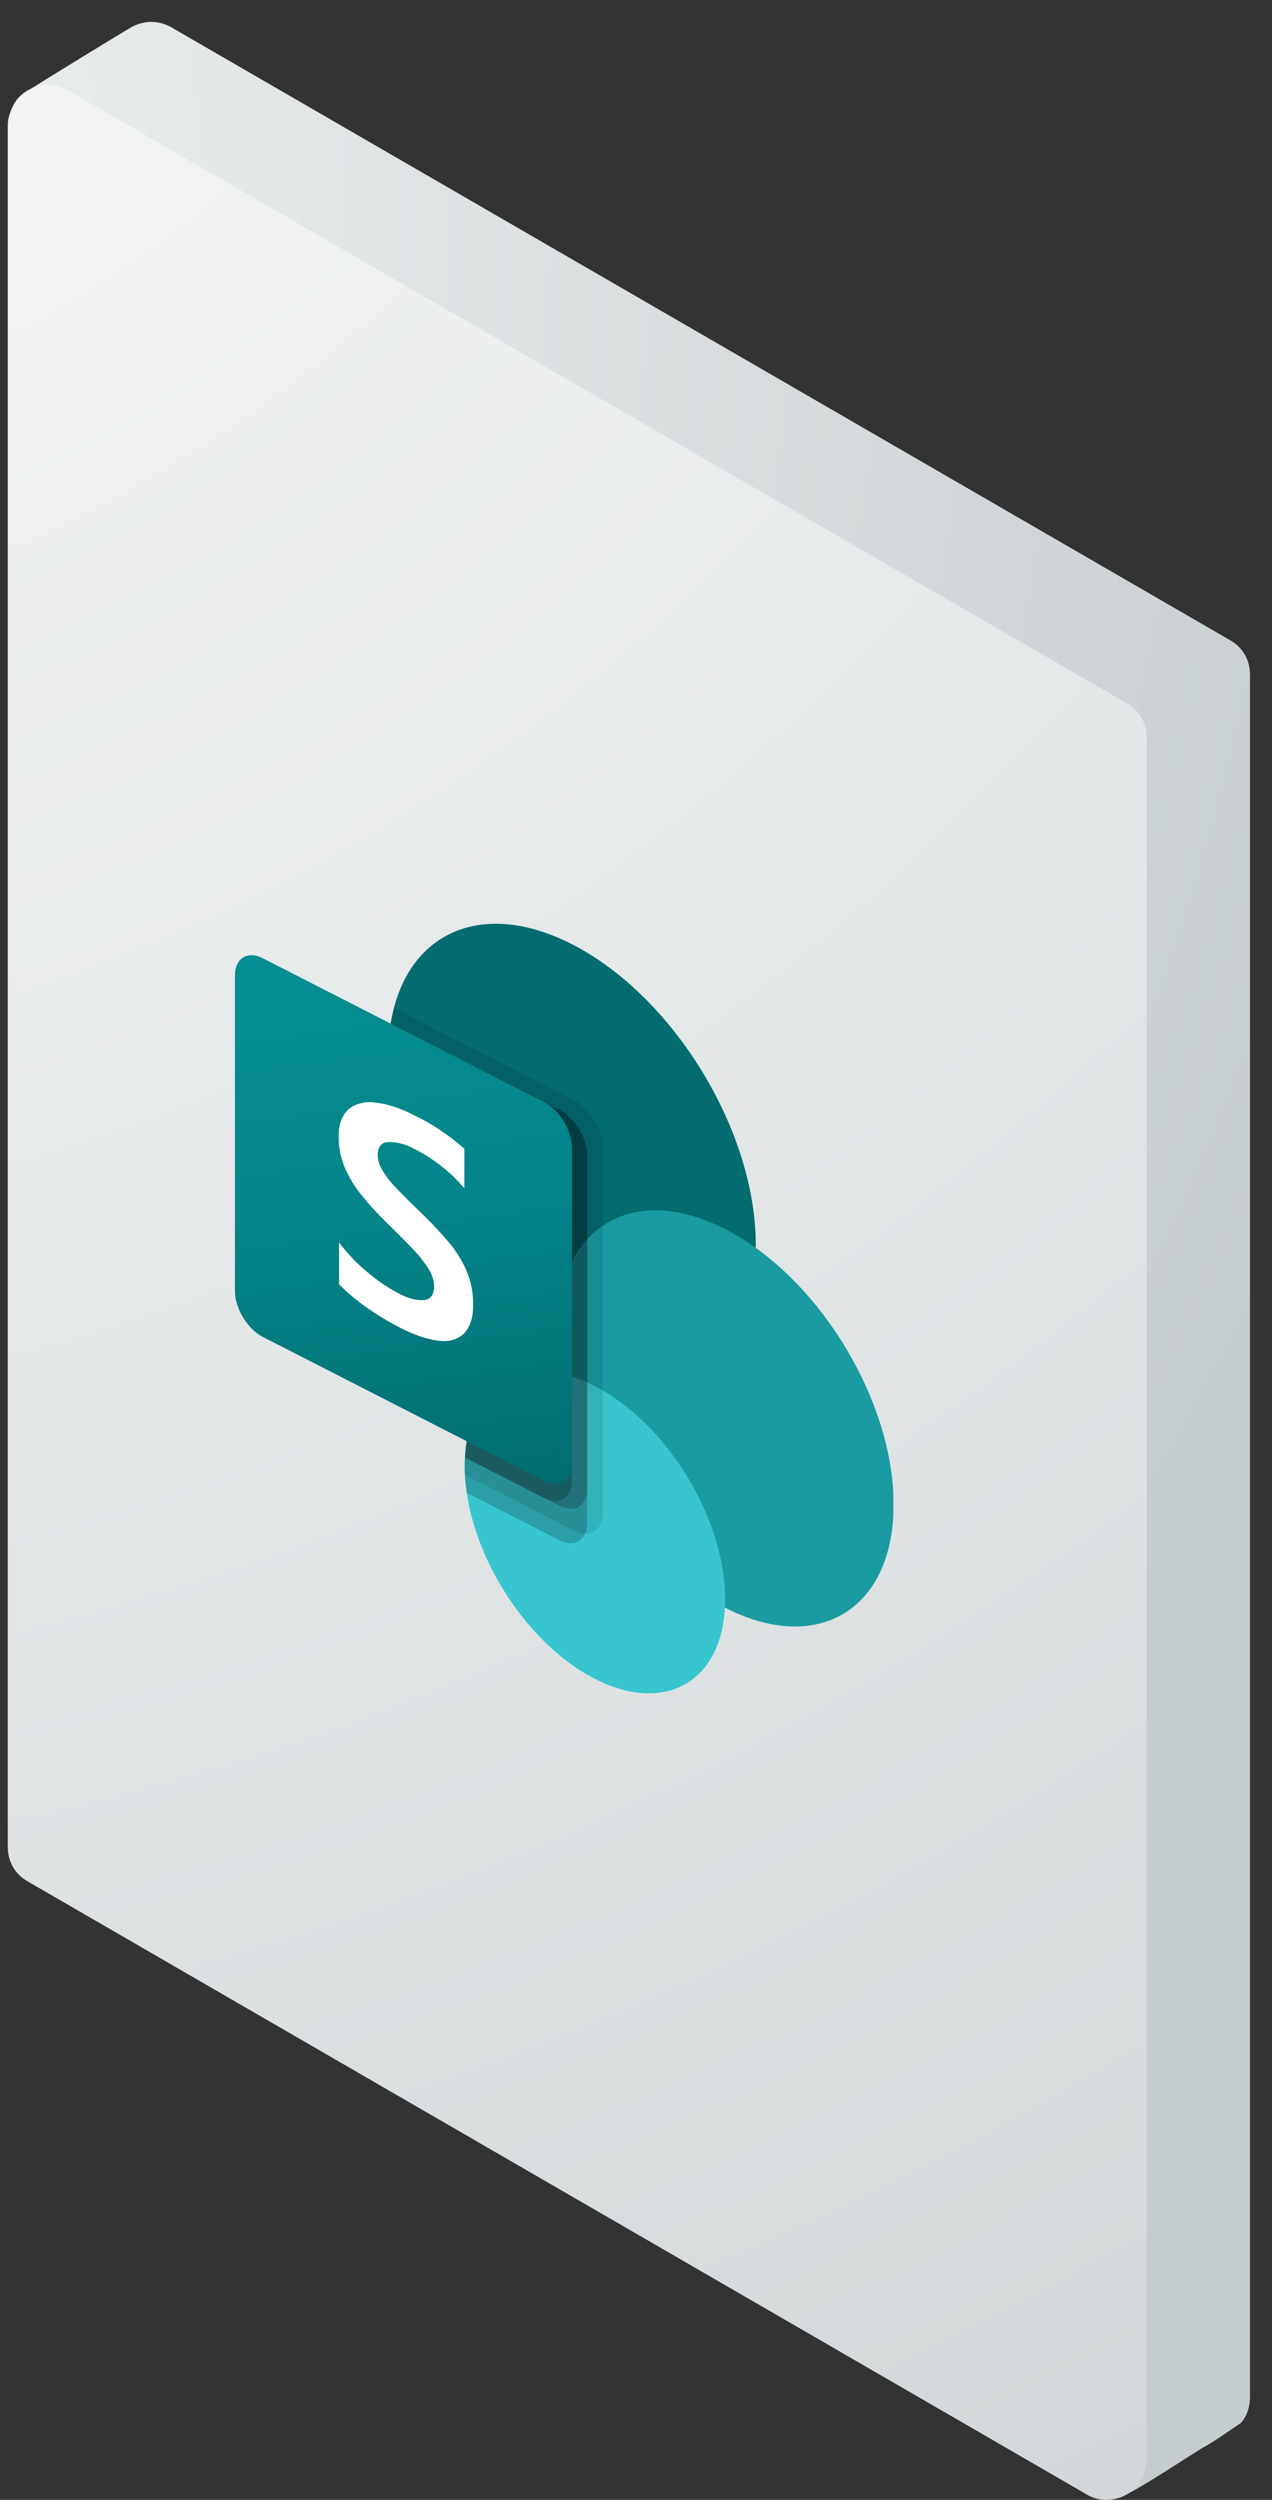 <?xml version="1.0" encoding="UTF-8"?> <svg xmlns="http://www.w3.org/2000/svg" width="56" height="110" viewBox="0 0 56 110" fill="none"><rect x="0" y="0" width="56" height="110" fill="#333333" stroke="none"/><path d="M7.542 1.201C6.974 0.885 6.342 0.885 5.774 1.201C5.648 1.264 1.416 3.853 1.353 3.916C0.974 4.232 1.669 5.369 1.669 5.874L4.89 78.497C4.89 79.129 5.206 79.697 5.774 80.013L48.085 107.294C48.337 107.42 49.095 109.82 49.411 109.82C49.727 109.82 52.758 107.799 53.011 107.673C53.579 107.357 54.084 106.978 54.653 106.599C54.905 106.283 55.031 105.905 55.031 105.462V29.682C55.031 29.05 54.716 28.482 54.147 28.166" fill="url(#paint0_radial_91_2342)"></path><path d="M2.996 3.979C2.175 3.474 1.038 3.79 0.596 4.611C0.47 4.863 0.343 5.179 0.343 5.495V81.276C0.343 81.907 0.659 82.476 1.227 82.791L47.833 109.757C48.654 110.262 49.79 109.946 50.232 109.125C50.359 108.873 50.485 108.557 50.485 108.241V32.46C50.485 31.829 50.169 31.261 49.601 30.945L2.996 3.979Z" fill="url(#paint1_radial_91_2342)"></path><g clip-path="url(#clip0_91_2342)"><path d="M25.18 59.725C29.65 62.009 33.273 59.792 33.273 54.772C33.273 49.753 29.65 43.832 25.18 41.547C20.71 39.263 17.087 41.48 17.087 46.499C17.087 51.519 20.71 57.44 25.18 59.725Z" fill="#036C70"></path><path d="M31.924 70.746C36.022 72.84 39.343 70.808 39.343 66.206C39.343 61.605 36.022 56.177 31.924 54.083C27.827 51.989 24.506 54.022 24.506 58.623C24.506 63.224 27.827 68.652 31.924 70.746Z" fill="#1A9BA1"></path><path d="M26.192 73.875C29.358 75.493 31.924 73.923 31.924 70.367C31.924 66.812 29.358 62.617 26.192 60.999C23.026 59.381 20.459 60.952 20.459 64.507C20.459 68.063 23.026 72.257 26.192 73.875Z" fill="#37C6D0"></path><path opacity="0.1" d="M26.529 50.439V66.602C26.525 67.162 26.222 67.512 25.76 67.489C25.612 67.484 25.454 67.439 25.294 67.357L20.465 64.889C20.459 64.757 20.459 64.636 20.459 64.507C20.456 64.379 20.461 64.255 20.472 64.135C20.596 61.777 21.924 60.32 23.905 60.368V58.96C19.496 55.921 16.488 49.733 17.186 45.138C17.191 45.106 17.196 45.075 17.201 45.043C17.235 44.805 17.282 44.576 17.343 44.358L25.294 48.422C25.975 48.773 26.526 49.673 26.529 50.439Z" fill="black"></path><path opacity="0.2" d="M24.62 48.835L17.201 45.043C16.452 49.603 19.413 55.806 23.814 58.897C23.947 58.991 24.081 59.081 24.215 59.168C22.125 59.212 20.601 61.596 20.472 64.135C20.46 64.255 20.456 64.379 20.458 64.507C20.458 64.636 20.458 64.757 20.465 64.889C20.477 65.15 20.506 65.418 20.553 65.691L24.619 67.77C25.119 68.022 25.569 67.911 25.759 67.489C25.821 67.356 25.854 67.194 25.854 67.015V50.852C25.851 50.086 25.3 49.186 24.62 48.835Z" fill="black"></path><path opacity="0.2" d="M24.62 48.835L17.201 45.043C16.452 49.604 19.413 55.807 23.815 58.898C23.905 58.962 23.995 59.023 24.086 59.083C22.063 59.243 20.599 61.649 20.472 64.135L24.62 66.255C25.299 66.597 25.849 66.261 25.854 65.5V50.852C25.852 50.086 25.3 49.186 24.62 48.835Z" fill="black"></path><path opacity="0.2" d="M23.946 48.49L17.202 45.044C16.494 49.349 19.098 55.174 23.184 58.426C21.637 59.62 20.688 61.619 20.473 64.136L23.946 65.911C24.626 66.256 25.177 65.919 25.18 65.156V50.507C25.18 49.742 24.627 48.839 23.946 48.49Z" fill="black"></path><path d="M11.579 42.17L23.944 48.489C24.627 48.838 25.18 49.743 25.18 50.51V64.396C25.18 65.163 24.627 65.501 23.944 65.152L11.579 58.833C10.897 58.484 10.343 57.579 10.343 56.812V42.926C10.343 42.159 10.897 41.821 11.579 42.17Z" fill="url(#paint2_linear_91_2342)"></path><path d="M15.864 52.522C15.575 52.158 15.333 51.747 15.157 51.32C14.986 50.881 14.902 50.441 14.911 50.045C14.896 49.495 15.059 49.049 15.369 48.791C15.694 48.541 16.116 48.448 16.587 48.522C17.123 48.597 17.685 48.787 18.25 49.083C18.993 49.432 19.735 49.928 20.442 50.547V52.289C20.135 51.923 19.8 51.599 19.451 51.328C19.071 51.03 18.682 50.779 18.291 50.58C17.88 50.352 17.47 50.24 17.1 50.254C16.814 50.246 16.628 50.468 16.628 50.817C16.627 51.029 16.699 51.27 16.83 51.49C16.985 51.749 17.168 51.99 17.37 52.199C17.594 52.44 17.932 52.779 18.381 53.218C18.431 53.26 18.479 53.307 18.526 53.356C18.968 53.777 19.395 54.231 19.802 54.715C20.109 55.086 20.368 55.51 20.555 55.953C20.748 56.446 20.841 56.938 20.825 57.379C20.847 57.947 20.696 58.417 20.396 58.709C20.098 58.966 19.699 59.063 19.25 58.99C18.721 58.906 18.169 58.714 17.615 58.421C17.118 58.169 16.622 57.87 16.131 57.526C15.717 57.239 15.314 56.899 14.929 56.515V54.678C15.297 55.161 15.707 55.591 16.143 55.95C16.577 56.323 17.028 56.635 17.482 56.875C17.903 57.12 18.323 57.235 18.696 57.206C18.958 57.174 19.117 56.941 19.11 56.601C19.112 56.367 19.029 56.099 18.881 55.858C18.696 55.56 18.483 55.284 18.249 55.04C17.979 54.751 17.582 54.348 17.057 53.832C16.64 53.43 16.24 52.991 15.864 52.522Z" fill="white"></path></g><defs><radialGradient id="paint0_radial_91_2342" cx="0" cy="0" r="1" gradientUnits="userSpaceOnUse" gradientTransform="translate(-42.094 10.225) scale(132.484 132.484)"><stop stop-color="white"></stop><stop offset="0.82" stop-color="#C6CDCF"></stop></radialGradient><radialGradient id="paint1_radial_91_2342" cx="0" cy="0" r="1" gradientUnits="userSpaceOnUse" gradientTransform="translate(-21.014 -26.485) scale(230.696 230.696)"><stop stop-color="white"></stop><stop offset="0.82" stop-color="#C6CDCF"></stop></radialGradient><linearGradient id="paint2_linear_91_2342" x1="12.921" y1="41.77" x2="16.305" y2="66.416" gradientUnits="userSpaceOnUse"><stop stop-color="#058F92"></stop><stop offset="0.5" stop-color="#038489"></stop><stop offset="1" stop-color="#026D71"></stop></linearGradient><clipPath id="clip0_91_2342"><rect width="32.568" height="31.811" fill="white" transform="matrix(0.89 0.455 0 1 10.343 33.964)"></rect></clipPath></defs></svg> 